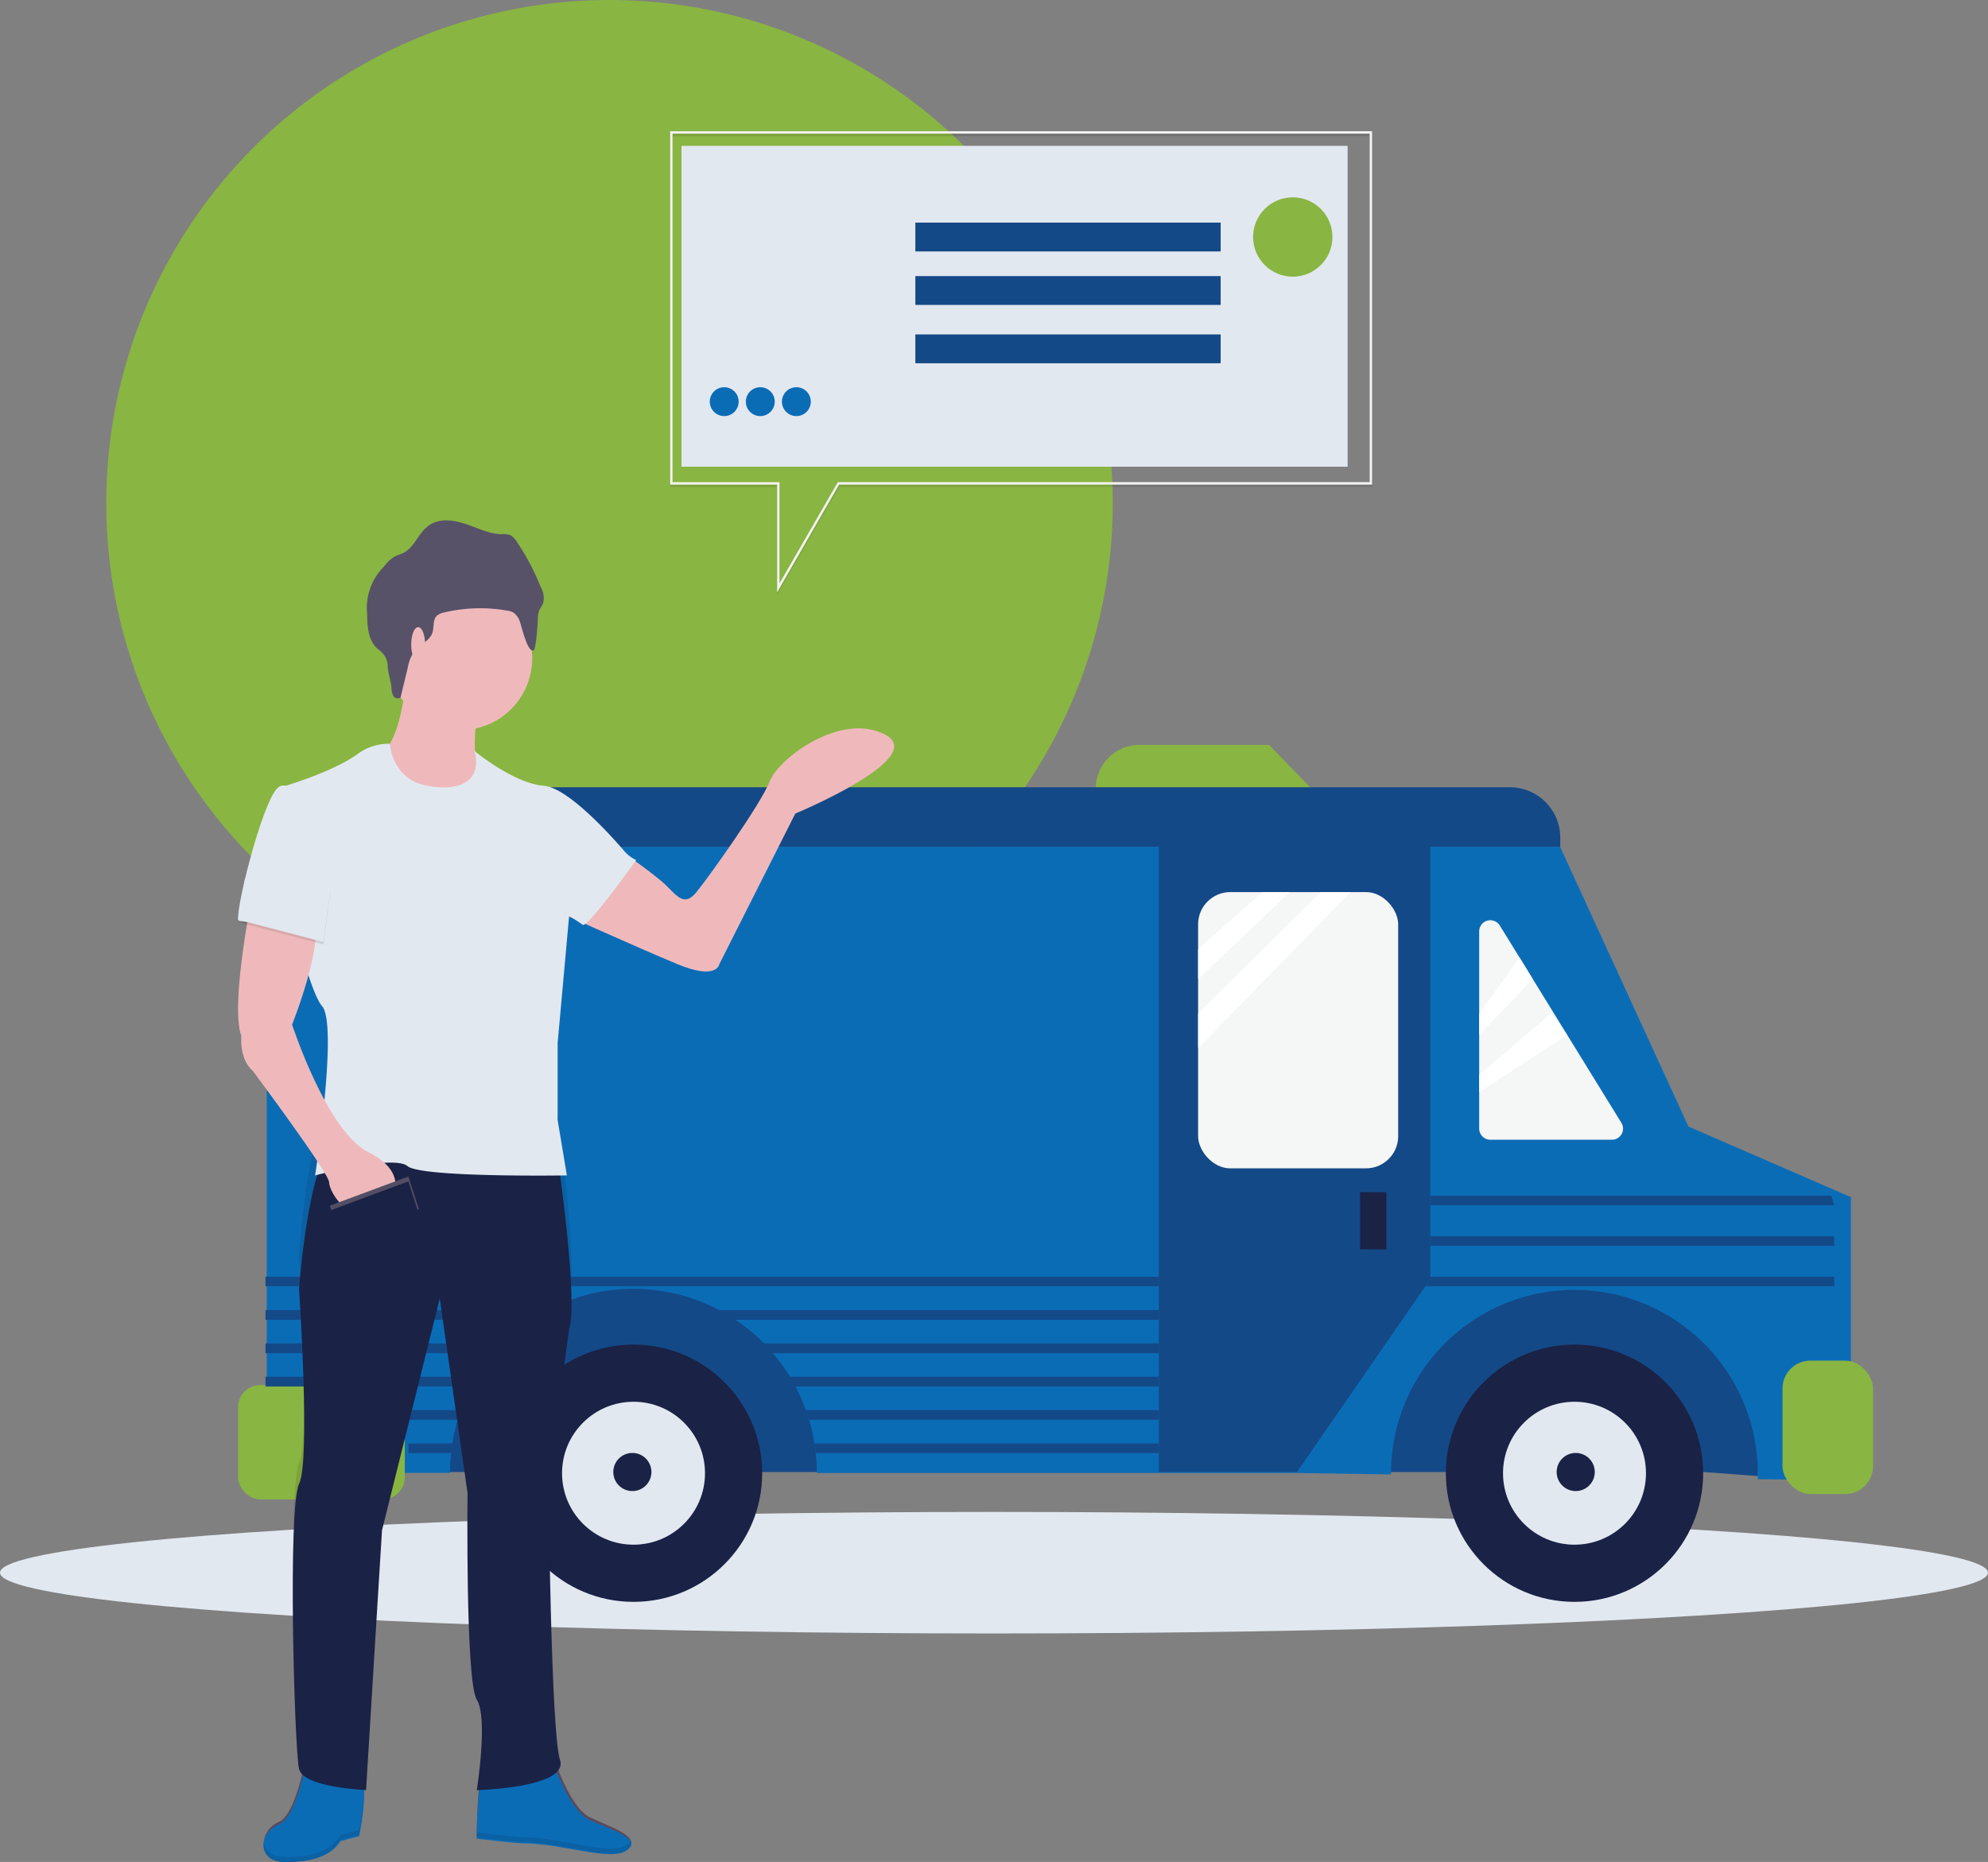 <svg xmlns="http://www.w3.org/2000/svg" width="408.85" height="383" viewBox="0 0 408.85 383">
  <rect x="0" y="0" width="408.85" height="383" fill="#808080" stroke="none"/>
  <defs>
    <style>
      .cls-1 {
        fill: #89b542;
      }

      .cls-2 {
        fill: #e2e8f0;
      }

      .cls-3 {
        fill: #144987;
      }

      .cls-4 {
        fill: #0b6cb6;
      }

      .cls-5 {
        fill: #f5f6f6;
      }

      .cls-6 {
        fill: #1a2246;
      }

      .cls-7 {
        fill: #fff;
      }

      .cls-8 {
        fill: #5a4a5e;
      }

      .cls-9 {
        fill: #efb9bb;
      }

      .cls-10 {
        fill: #010101;
        opacity: 0.1;
        isolation: isolate;
      }

      .cls-11 {
        fill: #585269;
      }

      .cls-12 {
        fill: #534e64;
      }

      .cls-13 {
        fill: #f3f3f3;
      }
    </style>
  </defs>
  <title>Asset 5</title>
  <g id="Layer_2" data-name="Layer 2">
    <g id="Layer_1-2" data-name="Layer 1">
      <circle class="cls-1" cx="125.35" cy="103.5" r="103.5"/>
      <path class="cls-1" d="M271.85,164.41h-46.5v-1.86a9,9,0,0,1,8.75-9.32H261Z"/>
      <ellipse class="cls-2" cx="204.42" cy="323.5" rx="204.42" ry="12.5"/>
      <polygon class="cls-3" points="370.11 304.26 350.27 302.79 89.38 302.79 89.38 264.58 370.11 264.58 370.11 304.26"/>
      <path class="cls-1" d="M78.68,166.83H61.54V160c0-2.65,3.16-4.8,7.05-4.8h3c3.89,0,7.05,2.15,7.05,4.8h0Z"/>
      <path class="cls-4" d="M380.65,246.2v58.31l-19.14-.25c0-.41,0-.83,0-1.22a37.72,37.72,0,0,0-75.44,0h0v.25L267,303H168a38.34,38.34,0,0,0-.23-4.15c-.08-.66-.16-1.31-.27-2a38.11,38.11,0,0,0-1.14-4.92c-.2-.66-.41-1.31-.66-2a37,37,0,0,0-2.2-4.9c-.36-.66-.74-1.31-1.14-2a38.15,38.15,0,0,0-3.61-4.9c-.59-.67-1.19-1.33-1.82-2a37.73,37.73,0,0,0-53.31,0c-.63.64-1.24,1.29-1.83,2a39.12,39.12,0,0,0-3.61,4.9c-.41.65-.78,1.3-1.13,2a38.45,38.45,0,0,0-2.21,4.9c-.24.65-.45,1.3-.65,2a37.82,37.82,0,0,0-1.14,4.9c-.11.65-.2,1.3-.27,2a38.15,38.15,0,0,0-.23,4.14H54.85V174.18h266l26.39,57.55L380.08,246Z"/>
      <path class="cls-3" d="M60.72,161.94h249.8a10.36,10.36,0,0,1,10.36,10.36v1.88h-266v-6.37a5.87,5.87,0,0,1,5.88-5.87Z"/>
      <polygon class="cls-3" points="266.74 302.79 238.32 302.79 238.32 173.94 294.17 173.94 294.17 263.11 266.74 302.79"/>
      <rect class="cls-1" x="48.96" y="284.91" width="34.29" height="23.52" rx="4.56"/>
      <rect class="cls-1" x="366.59" y="279.88" width="18.62" height="27.44" rx="5.73"/>
      <rect class="cls-5" x="246.4" y="183.5" width="41.15" height="56.83" rx="6.63"/>
      <rect class="cls-6" x="279.72" y="245.22" width="5.39" height="11.76"/>
      <path class="cls-5" d="M304.21,191.57v40.59a2.29,2.29,0,0,0,2.29,2.28h25a2.28,2.28,0,0,0,1.95-3.48l-25-40.58a2.29,2.29,0,0,0-4.24,1.19Z"/>
      <polygon class="cls-7" points="259.63 183.5 246.41 195.25 246.41 201.38 265.27 183.5 259.63 183.5"/>
      <polygon class="cls-7" points="246.41 208.47 246.41 215.58 277.76 183.5 271.63 183.5 246.41 208.47"/>
      <polygon class="cls-7" points="312.5 196.97 304.21 208.47 304.21 212.89 315.22 201.38 312.5 196.97"/>
      <polygon class="cls-7" points="318.99 208.47 304.21 221.1 304.21 224.65 322.31 212.89 318.99 208.47"/>
      <circle class="cls-6" cx="130.29" cy="303.04" r="26.46"/>
      <circle class="cls-2" cx="130.29" cy="303.04" r="14.7"/>
      <circle class="cls-6" cx="130.05" cy="302.79" r="3.92"/>
      <circle class="cls-6" cx="323.81" cy="303.04" r="26.46"/>
      <circle class="cls-2" cx="323.81" cy="303.04" r="14.7"/>
      <circle class="cls-6" cx="324.06" cy="302.79" r="3.92"/>
      <rect class="cls-3" x="54.6" y="262.62" width="183.72" height="1.96"/>
      <polyline class="cls-3" points="377.21 264.58 293.19 264.58 294.17 263.11 294.17 262.62 377.21 262.62"/>
      <polyline class="cls-3" points="377.21 256.25 294.17 256.25 294.17 254.29 377.21 254.29"/>
      <polyline class="cls-3" points="377.21 247.92 294.17 247.92 294.17 245.96 376.65 245.96"/>
      <path class="cls-3" d="M113,269.48a37.7,37.7,0,0,0-3.36,2H54.6v-2Z"/>
      <path class="cls-3" d="M238.32,269.48v2H150.91a36.49,36.49,0,0,0-3.37-2Z"/>
      <path class="cls-3" d="M103.64,276.34c-.63.63-1.24,1.28-1.83,2H54.6v-2Z"/>
      <path class="cls-3" d="M238.32,276.34v2H158.77c-.59-.68-1.19-1.33-1.82-2Z"/>
      <path class="cls-3" d="M98.2,283.19c-.41.65-.78,1.3-1.13,2H54.6v-2Z"/>
      <path class="cls-3" d="M238.32,283.19v2h-74.8c-.36-.66-.74-1.31-1.14-2Z"/>
      <path class="cls-3" d="M94.86,290.05c-.24.65-.45,1.3-.65,2H84v-2Z"/>
      <path class="cls-3" d="M238.32,290.05v2H166.38c-.2-.66-.41-1.31-.66-2Z"/>
      <path class="cls-3" d="M93.07,296.91c-.12.65-.2,1.3-.27,2H84v-2Z"/>
      <path class="cls-3" d="M238.32,296.91v2H167.79c-.08-.67-.16-1.32-.27-2Z"/>
      <path class="cls-8" d="M113.74,361.07s3.32,10.71,7.59,12.75,10.93,4.08,7.6,6.62-13.37-1.53-21.4-1.53c-1.43,0-9.49-1-9.49-1s0-13.77,1.89-16.28S113.74,361.07,113.74,361.07Z"/>
      <path class="cls-8" d="M62.92,361.07S61,373.3,57.23,374.83,52.48,383,58.65,383s9.5-1.53,11.4-4.59l3.8-1s2.37-11.73,0-14.79Z"/>
      <path class="cls-4" d="M113.74,362.48s3.32,10,7.59,11.93,10.93,3.82,7.6,6.2-13.37-1.44-21.4-1.44c-1.43,0-9.49-.95-9.49-.95s0-12.88,1.89-15.23S113.74,362.48,113.74,362.48Z"/>
      <path class="cls-4" d="M62.92,362.48S61,373.93,57.23,375.36,52.48,383,58.65,383s9.5-1.43,11.4-4.29l3.8-1s2.37-11,0-13.84Z"/>
      <path class="cls-9" d="M125.61,173.55s9,6.2,11.4,8.59,3.8,4.29,6.17,1.43,13.29-18.13,15.15-22.9,14.72-14.33,23.75-9.54-18.52,16.22-18.52,16.22l-15.63,31s-.47,3.34-8.55,0-27.07-11.91-27.07-11.91Z"/>
      <path class="cls-10" d="M114.69,229s4.27,31.59,2.37,37.74l-4.27,33.14s.47,55.59,2.37,61.7-17.1,6.64-17.1,6.64,2.37-15.81,0-19.89-1.9-45.39-1.9-45.39L90.44,260.1l-11.88,51-3.28,57.13s-12.82-.51-13.77-4.59-2.37-57.62,0-62.72,0-42.84,0-42.84,1.9-29.06,7.59-32.63S114.69,229,114.69,229Z"/>
      <path class="cls-6" d="M114.69,238s4.27,29.56,2.37,35.31l-4.27,31s.47,52,2.37,57.72-17.1,6.2-17.1,6.2,2.37-14.79,0-18.6-1.9-42.47-1.9-42.47l-5.72-40.07-11.88,47.7L75.28,368.2s-12.82-.47-13.77-4.29-2.37-53.91,0-58.68,0-40.08,0-40.08,1.9-27.19,7.59-30.53S114.69,238,114.69,238Z"/>
      <path class="cls-9" d="M83.81,136.34s-1,22.9-9,18.6l7.13,21.5,16.15-1,9.5-12.88-7.14-4.29s-5.22,1.91-1.42-15.75Z"/>
      <path class="cls-2" d="M97.57,154.47s8.07,6.68,14.27,7.16c4.63.36,12.73,9,16.49,13.36a7.23,7.23,0,0,0,2.5,1.92s-9.5,13.35-10.92,13.35l-2.86-1.91-2.37,26.25v15.74l1.9,11.44s-29.92.48-32.77-1.91-19,1.91-19,1.91,4.76-31,1.43-34.82-9-30.54-9-30.54-3.8-11,0-14.33c0,0,11-3.1,16.31-7a10.75,10.75,0,0,1,6.29-2.1h.35s.32,7.16,7.44,8.59S99.25,160.47,97.57,154.47Z"/>
      <path class="cls-2" d="M64.86,191.47s-14.27-2-15.68-2,4.75-25,8.07-27.54,7.6,9.18,7.6,9.18Z"/>
      <path class="cls-9" d="M52,183.57s-4.75,22.9-2.37,29.56c0,0-.47,4.77,2.37,7.16,0,0,15.68,21,15.68,22.91s4.75,11,12.82,3.34c0,0,3.8-5.25-4.75-9.54s-15.68-26.25-15.68-26.25,7.13-17.65,4.27-23.37S52,183.57,52,183.57Z"/>
      <polygon class="cls-10" points="66.52 194.27 48.94 189.69 50.38 181.27 57.97 180 67.94 183.56 66.52 194.27"/>
      <polygon class="cls-2" points="66.52 193.76 48.94 189.17 50.38 180.75 57.97 179.48 67.94 183.05 66.52 193.76"/>
      <ellipse class="cls-9" cx="94.74" cy="135.38" rx="14.72" ry="14.79"/>
      <path class="cls-11" d="M110.62,127a5,5,0,0,1,.34-1.58c.21-.44.54-.83.72-1.28a4.44,4.44,0,0,0-.51-3.45,47.83,47.83,0,0,0-5.09-9.55,3.19,3.19,0,0,0-1.15-1.07,4.26,4.26,0,0,0-1.66-.19c-2.61,0-5-1.27-7.5-2.1s-5.35-1.23-7.53.27-2.94,4.48-5.25,5.67c-.62.32-1.32.48-1.93.83a7.69,7.69,0,0,0-2.09,2,12,12,0,0,0-3.45,9.87c0,2.69.28,5.68,2.4,7.25a5.07,5.07,0,0,1,1.23,1.3,4,4,0,0,1,.59,2.2c.11,1.48.68,2.95.78,4.43a3.09,3.09,0,0,0,.42,1.6,1,1,0,0,0,1.44.26l0,0,1.49-6.15a8.48,8.48,0,0,1,1.39-3.42c1.1-1.37,3.07-2,3.66-3.71.42-1.19,0-2.73,1-3.58a3,3,0,0,1,1.37-.6,32.1,32.1,0,0,1,13-.4,3.83,3.83,0,0,1,1.33.42,4,4,0,0,1,1.41,2.22c.31.9,1.46,5.91,2.67,5.57C110.29,133.6,110.62,127.77,110.62,127Z"/>
      <ellipse class="cls-9" cx="86" cy="132.57" rx="1.43" ry="3.57"/>
      <path class="cls-10" d="M107.57,377.9c8,0,18,4.08,21.4,1.53a2.52,2.52,0,0,0,.77-.88c.28.6.09,1.23-.77,1.91-3.33,2.55-13.38-1.53-21.4-1.53-1.43,0-9.5-1-9.5-1v-1C98.26,376.9,106.16,377.9,107.57,377.9Z"/>
      <path class="cls-10" d="M58.65,382c6.16,0,9.49-1.54,11.39-4.59l3.8-1a60.41,60.41,0,0,0,1-9.09,56.21,56.21,0,0,1-1,10.11l-3.8,1c-1.9,3.07-5.23,4.59-11.39,4.59-3.45,0-4.68-2.07-4.46-4.16C54.45,380.53,55.77,382,58.65,382Z"/>
      <polygon class="cls-12" points="86.16 248.76 70 254.76 67.82 248.01 83.98 242.01 86.16 248.76"/>
      <polygon class="cls-6" points="86.16 249.76 70 255.76 67.82 249.01 83.98 243.01 86.16 249.76"/>
      <rect class="cls-2" x="140.16" y="30" width="137" height="66" transform="translate(417.31 126) rotate(-180)"/>
      <rect class="cls-3" x="188.25" y="45.79" width="62.79" height="5.93"/>
      <path class="cls-10" d="M159.82,100.17h-22V27.49H282.18v72.68H172.57l-12.75,22.18ZM281.69,28H138.31V99.68h22v20.83l12-20.83H281.69Z"/>
      <path class="cls-13" d="M159.82,99.68h-22V27H282.18V99.68H172.57l-12.75,22.18ZM281.69,27.49H138.31V99.18h22V120l12-20.83H281.69Z"/>
      <circle class="cls-1" cx="265.87" cy="48.75" r="8.16"/>
      <circle class="cls-4" cx="163.78" cy="82.62" r="2.97"/>
      <circle class="cls-4" cx="156.36" cy="82.62" r="2.97"/>
      <circle class="cls-4" cx="148.94" cy="82.62" r="2.97"/>
      <rect class="cls-3" x="188.25" y="56.79" width="62.79" height="5.93"/>
      <rect class="cls-3" x="188.25" y="68.79" width="62.79" height="5.93"/>
    </g>
  </g>
</svg>
